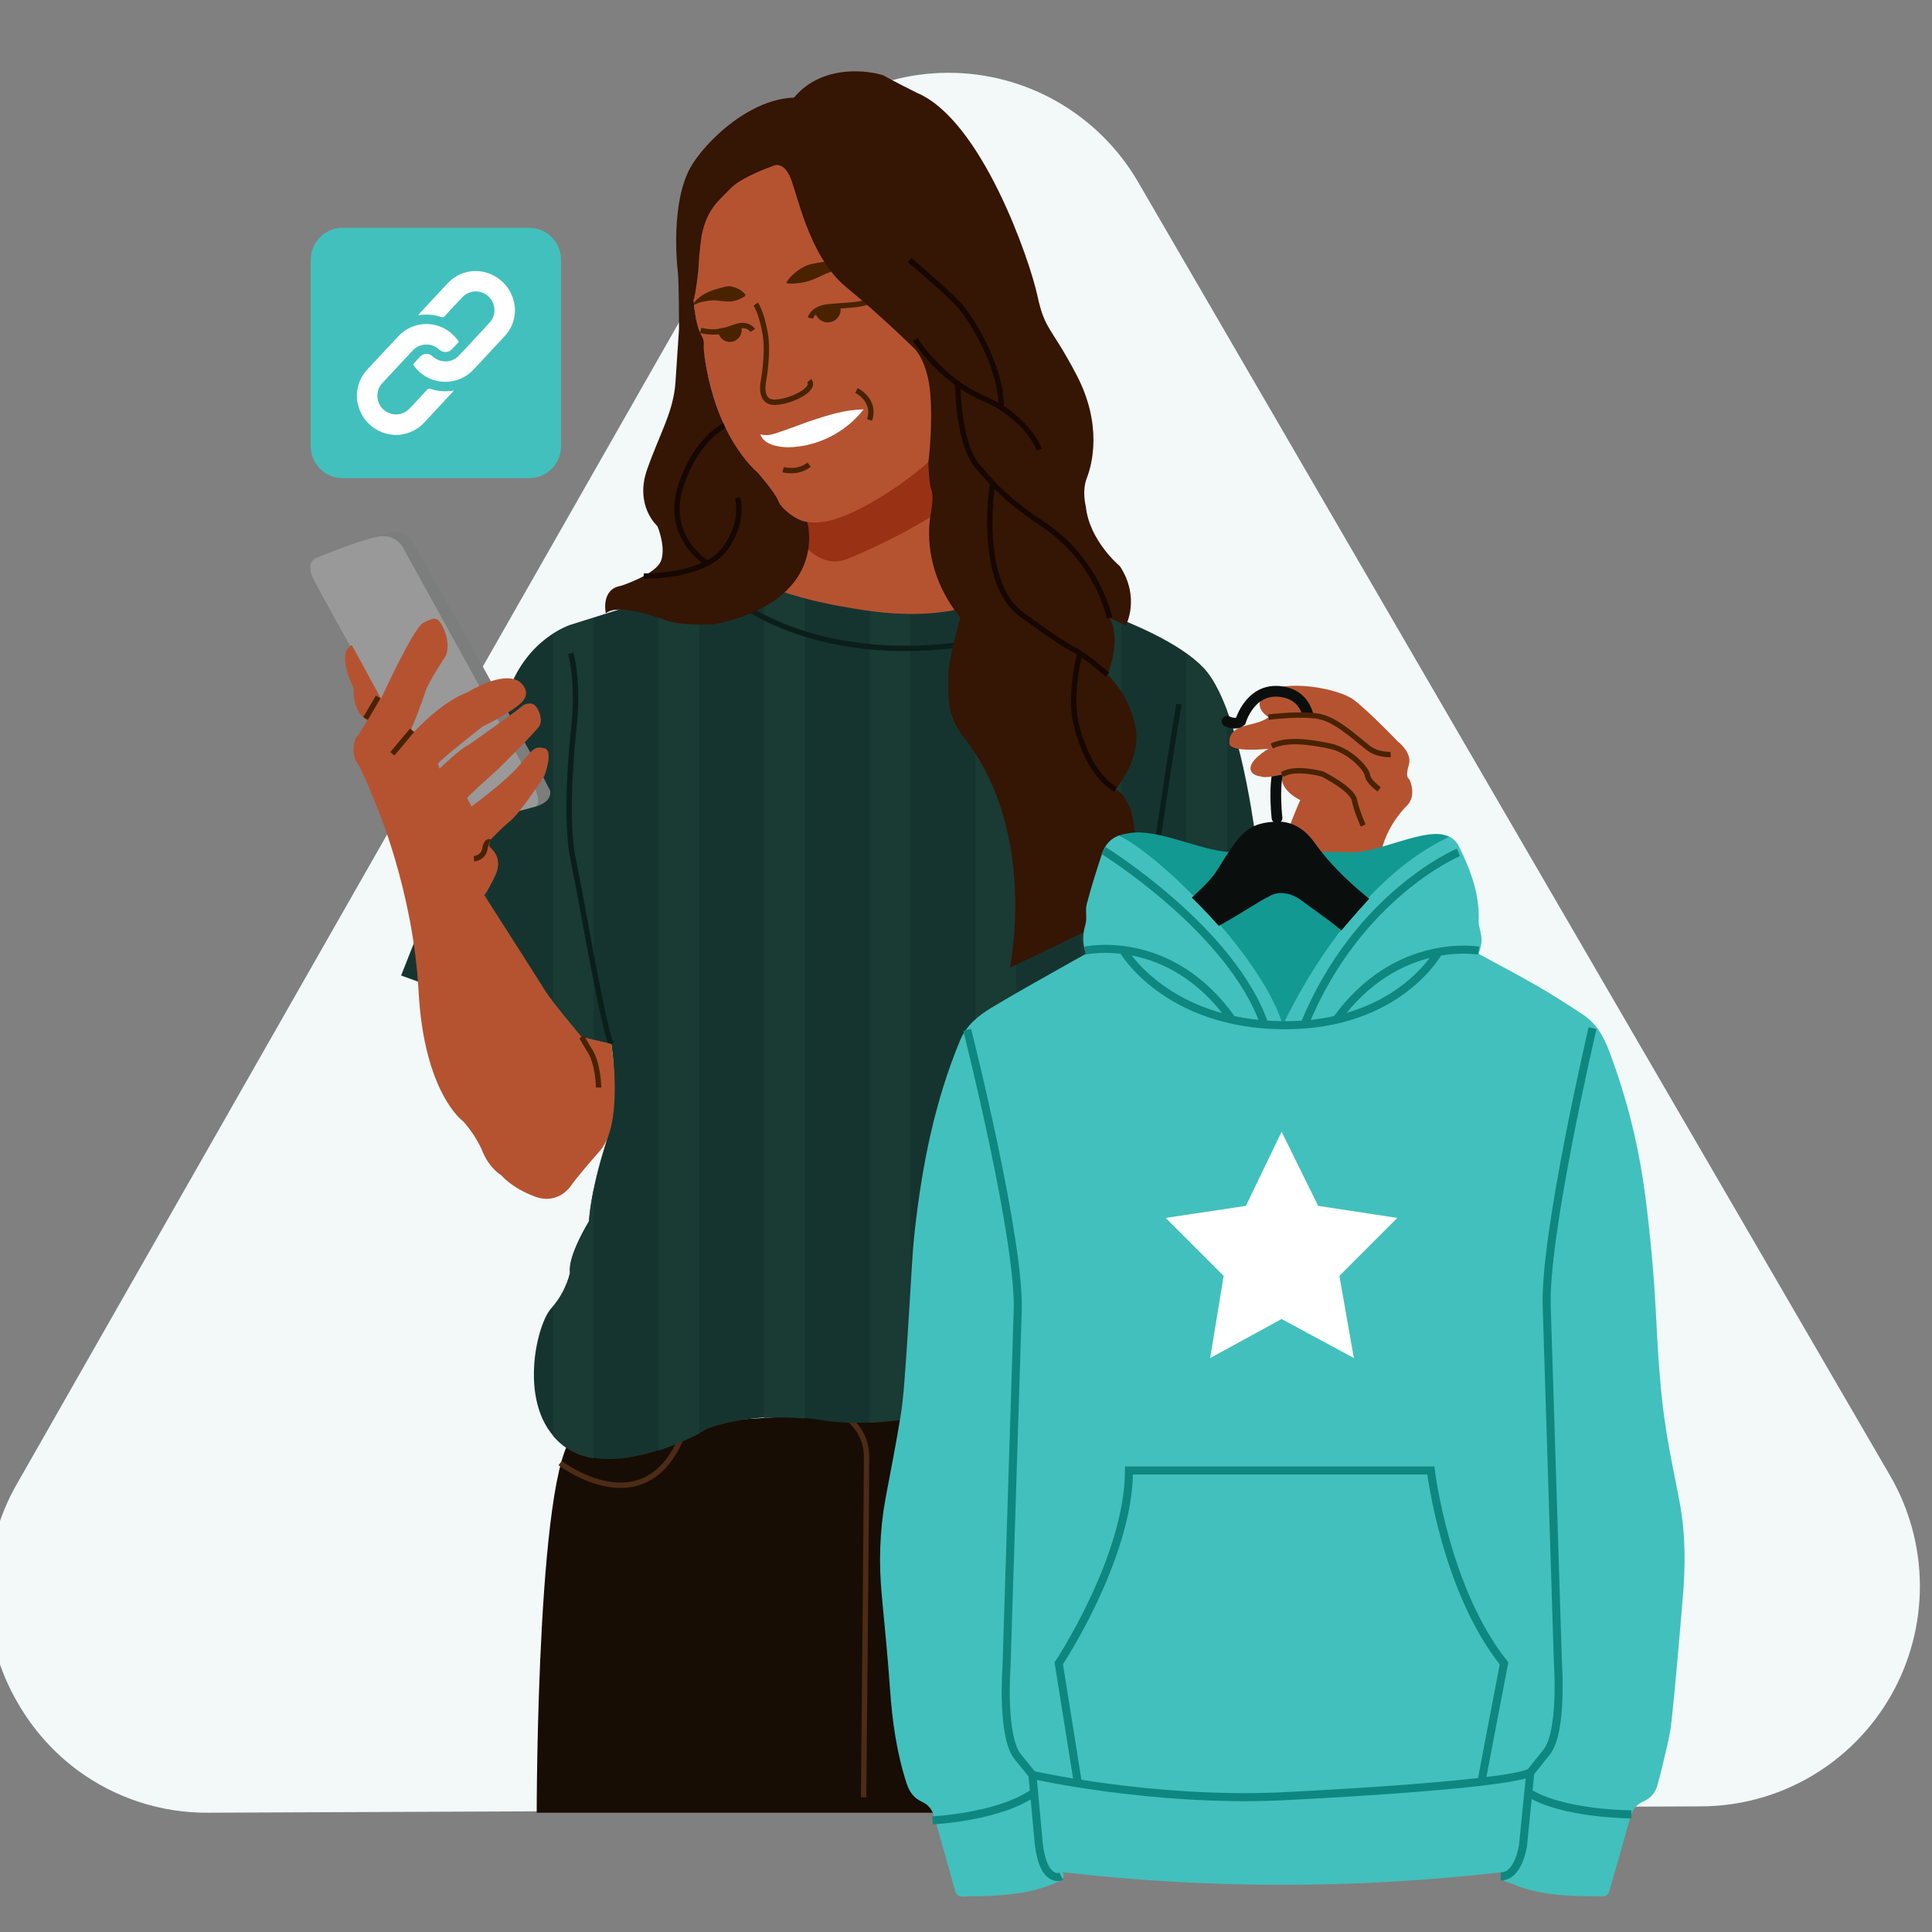 <svg width="180" height="180" viewBox="0 0 180 180" fill="none" xmlns="http://www.w3.org/2000/svg">
<rect x="0" y="0" width="180" height="180" fill="#808080" stroke="none"/>
<g clip-path="url(#clip0_2_29421)">
<path d="M49.295 21.226H31.925C30.28 21.226 28.948 22.558 28.948 24.203V41.573C28.948 43.217 30.28 44.55 31.925 44.55H49.295C50.939 44.55 52.272 43.217 52.272 41.573V24.203C52.272 22.558 50.939 21.226 49.295 21.226Z" fill="#42C0BD"/>
<path d="M33.244 36.693C33.272 36.511 33.292 36.328 33.329 36.148C33.455 35.517 33.754 34.934 34.193 34.464C35.169 33.412 36.139 32.354 37.129 31.315C38.467 29.88 40.714 29.802 42.149 31.14C42.184 31.173 42.219 31.207 42.253 31.241C42.413 31.397 42.548 31.578 42.697 31.745C42.743 31.782 42.751 31.848 42.715 31.895C42.708 31.903 42.7 31.911 42.69 31.917C42.503 32.11 42.325 32.311 42.139 32.505C41.833 32.857 41.299 32.894 40.947 32.587C40.941 32.583 40.936 32.578 40.93 32.573C40.611 32.279 40.197 32.11 39.764 32.098C39.248 32.085 38.754 32.303 38.414 32.691C37.757 33.4 37.099 34.108 36.439 34.814C36.169 35.103 35.896 35.389 35.631 35.682C34.973 36.381 35.006 37.48 35.704 38.138C35.859 38.284 36.039 38.4 36.236 38.481C36.876 38.751 37.615 38.606 38.105 38.115C38.683 37.52 39.243 36.907 39.805 36.297C39.869 36.205 39.991 36.172 40.092 36.22C40.726 36.44 41.404 36.507 42.069 36.415C42.129 36.407 42.19 36.403 42.284 36.393C42.224 36.462 42.189 36.505 42.151 36.546C41.299 37.461 40.443 38.372 39.597 39.291C39.032 39.936 38.255 40.357 37.406 40.479C37.383 40.485 37.36 40.493 37.338 40.503L36.694 40.526C36.667 40.517 36.64 40.509 36.612 40.504C35.172 40.388 33.936 39.431 33.463 38.066C33.383 37.828 33.318 37.584 33.267 37.337L33.244 36.693Z" fill="white"/>
<path d="M38.94 29.37C38.995 29.309 39.023 29.275 39.052 29.243C39.93 28.301 40.809 27.358 41.687 26.415C42.361 25.669 43.32 25.245 44.325 25.249C46.04 25.271 47.515 26.468 47.89 28.141C48.149 29.299 47.807 30.509 46.98 31.359C46.032 32.384 45.075 33.399 44.128 34.425C42.777 35.881 40.501 35.967 39.044 34.616C38.851 34.437 38.677 34.236 38.528 34.019C38.508 33.992 38.491 33.963 38.49 33.962C38.713 33.685 38.949 33.419 39.199 33.166C39.511 32.892 39.981 32.9 40.284 33.184C40.623 33.501 41.071 33.674 41.535 33.668C41.981 33.667 42.407 33.486 42.716 33.166C43.081 32.792 43.432 32.406 43.788 32.024C44.384 31.385 44.983 30.749 45.574 30.105C46.243 29.42 46.23 28.321 45.544 27.651C45.468 27.577 45.386 27.51 45.298 27.451C44.623 26.988 43.716 27.068 43.132 27.641C42.544 28.24 41.98 28.862 41.41 29.478C41.352 29.563 41.242 29.593 41.149 29.55C40.501 29.324 39.809 29.257 39.13 29.354C39.078 29.361 39.026 29.363 38.94 29.37Z" fill="white"/>
<path d="M176.089 137.469L106.033 16.956C104.226 13.848 101.635 11.271 98.52 9.485C95.405 7.699 91.877 6.767 88.289 6.782C84.701 6.797 81.18 7.759 78.081 9.572C74.981 11.384 72.412 13.983 70.631 17.107L1.599 138.212C-0.203 141.329 -1.144 144.871 -1.129 148.474C-1.113 152.076 -0.142 155.61 1.686 158.712C3.086 161.135 4.964 163.247 7.206 164.917C10.744 167.533 15.034 168.926 19.43 168.886L158.519 168.294C162.106 168.278 165.627 167.316 168.727 165.503C171.826 163.691 174.395 161.092 176.176 157.968C177.957 154.844 178.886 151.305 178.871 147.707C178.856 144.108 177.896 140.577 176.089 137.469Z" fill="#F2F9F8"/>
<path d="M69.924 54.777C69.924 54.777 75.304 52.527 73.739 45.874C73.739 45.874 78.043 47.342 87.826 39.809C87.826 39.809 90.174 56.342 93.5 58.005C93.5 58.005 73.446 60.745 69.924 54.777Z" fill="#B55331"/>
<path d="M73.312 48.398C73.312 48.398 75.57 53.423 78.92 52.083C82.27 50.743 87.456 48.103 90.508 45.423C93.561 42.743 90.508 38.797 90.508 38.797L73.312 48.398Z" fill="#993114"/>
<path d="M50.003 168.887C50.003 168.887 50.003 134.231 53.885 133.513C60.255 132.333 107.556 130.234 107.556 130.234V168.887H50.003Z" fill="#170D05"/>
<path d="M52.19 136.312C52.19 136.312 61.59 143.53 64.407 130.983" stroke="#4D2B14" stroke-width="0.5" stroke-miterlimit="10"/>
<path d="M76.914 130.983C76.914 130.983 80.736 132.112 80.736 135.724C80.736 139.335 80.46 167.447 80.46 167.447" stroke="#4D2B14" stroke-width="0.5" stroke-miterlimit="10"/>
<path d="M37.371 90.887C37.371 90.887 53.957 96.952 56.951 97.26C56.951 97.26 57.812 102.174 56.383 106.704C54.954 111.235 54.878 113.768 54.878 113.768C54.878 113.768 52.881 116.993 53.111 118.529C53.111 118.529 52.805 120.295 51.346 121.907C49.887 123.52 48.044 131.735 52.805 134.883C57.566 138.032 65.884 133.118 65.884 133.118C65.884 133.118 70.312 131.275 76.838 132.35C83.365 133.425 94.959 129.893 94.959 129.893L107.556 130.234L117.764 84.975C117.764 84.975 116.458 66.7 112.082 62.17C107.705 57.639 94.345 54.491 94.345 54.491C94.345 54.491 90.464 58.331 80.657 56.872C70.849 55.413 69.101 53.186 69.101 53.186L53.189 58.2C53.189 58.2 48.889 59.482 47.2 64.934C45.51 70.385 37.371 90.887 37.371 90.887Z" fill="#16342F"/>
<path d="M41.685 79.908V92.481C42.835 92.888 44.132 93.344 45.48 93.809V69.899C44.39 72.866 43.005 76.498 41.685 79.908Z" fill="#1A3A34"/>
<path d="M55.315 57.574L53.187 58.244C53.187 58.244 52.475 58.462 51.521 59.078V95.829C52.98 96.295 54.298 96.692 55.315 96.958L55.315 57.574Z" fill="#1A3A34"/>
<path d="M54.877 113.812C54.877 113.812 52.88 117.037 53.111 118.573C53.111 118.573 52.818 120.185 51.521 121.735V133.762C51.885 134.195 52.3 134.594 52.804 134.927C53.565 135.432 54.419 135.727 55.315 135.871V110.8C54.911 112.757 54.877 113.812 54.877 113.812Z" fill="#1A3A34"/>
<path d="M61.355 55.67V135.151C62.975 134.626 64.353 133.972 65.149 133.56V54.475L61.355 55.67Z" fill="#1A3A34"/>
<path d="M71.19 54.521V132.112C72.314 132.037 73.589 132.038 74.984 132.164V55.794C73.299 55.356 72.07 54.913 71.19 54.521Z" fill="#1A3A34"/>
<path d="M81.024 56.96V132.561C82.264 132.499 83.55 132.362 84.818 132.181V57.235C83.669 57.231 82.41 57.15 81.024 56.96Z" fill="#1A3A34"/>
<path d="M94.344 54.535C94.344 54.535 93.271 55.581 90.859 56.374V131.018C92.676 130.589 94.067 130.197 94.653 130.027V54.611C94.455 54.561 94.344 54.535 94.344 54.535Z" fill="#1A3A34"/>
<path d="M100.694 56.377V130.092L104.488 130.195V57.77C103.206 57.25 101.911 56.784 100.694 56.377Z" fill="#1A3A34"/>
<path d="M112.081 62.214C111.646 61.763 111.119 61.328 110.529 60.906V117.093L114.323 100.271V66.254C113.685 64.538 112.943 63.106 112.081 62.214Z" fill="#1A3A34"/>
<path d="M67.711 55.279C67.711 55.279 76.592 63.679 95.028 58.981" stroke="#0B1E1A" stroke-width="0.5" stroke-miterlimit="10"/>
<path d="M53.173 60.861C53.173 60.861 53.956 63.394 53.458 67.878C52.959 72.363 52.84 77.559 53.398 80.051C53.956 82.542 56.173 95.748 56.951 97.26" stroke="#0B1E1A" stroke-width="0.5" stroke-miterlimit="10"/>
<path d="M109.834 65.601C109.834 65.601 106.915 83.111 106.702 88.735" stroke="#0B1E1A" stroke-width="0.5" stroke-miterlimit="10"/>
<path d="M31.18 51.303L36.552 49.58C36.552 49.58 37.52 49.344 38.185 50.138C38.851 50.932 49.814 70.842 49.814 70.842L51.251 73.653C51.251 73.653 51.559 74.701 49.841 75.164L36.447 51.061L31.18 51.303Z" fill="#7C7D7D"/>
<path d="M44.892 76.497L49.841 75.164C49.841 75.164 50.603 74.973 49.705 73.177C48.807 71.38 37.593 51.103 37.593 51.103C37.593 51.103 36.94 49.626 35.089 50.024C33.239 50.423 29.619 51.92 29.619 51.92C29.619 51.92 28.339 52.165 29.21 53.961C30.081 55.757 41.407 75.846 41.652 76.208C42.384 77.287 44.892 76.497 44.892 76.497Z" fill="#999999"/>
<path d="M71.614 14.134C67.336 15.964 64.682 20.293 64.603 24.946C64.573 26.734 64.599 28.564 64.78 29.474C65.203 31.584 65.361 31.32 65.466 32.323C65.571 33.325 66.732 40.818 70.267 43.878C70.267 43.878 71.903 45.672 72.272 46.305C72.642 46.938 73.75 49.312 77.232 48.521C80.715 47.729 87.098 43.245 88.629 40.659C90.159 38.074 89.315 18.024 79.923 14.172C76.695 12.848 73.896 13.158 71.614 14.134Z" fill="#B55331"/>
<path d="M71.979 15.48C71.979 15.48 69.06 16.483 68.035 17.58C67.011 18.677 65.896 19.372 65.365 21.951C65.365 21.951 65.132 23.662 65.109 24.402C65.076 25.457 64.787 27.422 64.628 27.932C64.628 27.932 64.725 30.199 65.383 31.315C65.383 31.315 65.621 31.675 65.566 32.174C65.525 32.547 65.723 34.469 66.474 36.966C67.07 38.947 67.939 40.846 69.188 42.496C69.611 43.057 70.093 43.61 70.614 44.062C70.614 44.062 72.181 45.859 72.511 46.663C72.841 47.468 74.317 48.578 75.209 48.627C75.209 48.627 77.381 55.931 66.481 58.181C66.481 58.181 63.555 58.327 62.128 57.815C60.701 57.303 57.556 56.242 56.44 57.139C56.44 57.139 55.947 54.871 57.867 54.578C57.867 54.578 61.141 53.517 61.597 52.219C62.055 50.92 61.25 49.018 61.25 49.018C61.25 49.018 59.092 47.135 60.299 43.715C61.506 40.294 62.75 38.356 62.933 35.594C63.115 32.833 63.262 30.656 63.262 30.656C63.262 30.656 63.262 26.176 63.152 25.316C63.042 24.456 62.53 18.933 64.286 15.678C65.515 13.398 70.194 8.6 74.948 9.13L71.979 15.48Z" fill="#351504"/>
<path d="M59.971 53.673C59.971 53.673 65.532 53.781 67.489 51.189C69.447 48.596 68.706 46.374 68.706 46.374" stroke="#160800" stroke-width="0.5" stroke-miterlimit="10"/>
<path d="M65.884 52.476C65.884 52.476 61.806 50.012 63.469 45.144C64.956 40.79 67.494 39.661 67.494 39.661" stroke="#160800" stroke-width="0.5" stroke-miterlimit="10"/>
<path d="M70.412 28.332C70.412 28.332 70.918 29.036 71.276 30.984C71.629 32.905 71.119 35.554 71.119 35.554C71.119 35.554 70.687 37.502 72.179 37.478C73.656 37.454 76.064 36.261 75.385 35.476" stroke="#492300" stroke-width="0.5" stroke-miterlimit="10"/>
<path d="M80.633 24.748C79.392 24.643 78.167 25.045 77.017 25.467C76.158 25.859 75.354 26.307 74.378 26.373C74.056 26.422 73.719 26.448 73.343 26.41L73.28 26.287C73.683 25.661 74.221 25.248 74.797 24.91C75.379 24.574 76.069 24.514 76.725 24.401C78.026 24.174 79.44 24.087 80.681 24.618C80.681 24.618 80.633 24.748 80.633 24.748Z" fill="#492300"/>
<path d="M64.605 28.285C65.129 27.538 66.017 27.123 66.878 26.9C67.313 26.782 67.764 26.596 68.211 26.704C68.651 26.814 69.08 27.005 69.44 27.438L69.421 27.574C69.188 27.746 68.975 27.845 68.767 27.918C67.789 28.353 66.974 27.814 65.848 28.047C65.458 28.091 65.064 28.196 64.707 28.379L64.605 28.285Z" fill="#492300"/>
<path d="M70.844 40.461C71.68 40.715 72.397 40.297 73.165 40.068C73.165 40.068 75.425 39.244 75.425 39.244C77.077 38.701 78.654 38.169 80.46 38.145C78.753 40.312 76.158 41.628 73.396 41.675C72.507 41.645 71.161 41.445 70.844 40.461Z" fill="white"/>
<path d="M79.793 36.379C79.793 36.379 81.638 37.282 81.01 39.127" stroke="#492300" stroke-width="0.5" stroke-miterlimit="10"/>
<path d="M72.957 43.759C72.957 43.759 74.313 44.151 75.385 43.288" stroke="#492300" stroke-width="0.5" stroke-miterlimit="10"/>
<path d="M75.503 29.641C75.503 29.641 75.646 28.996 76.588 28.698C77.531 28.401 80.534 28.578 81.14 27.919" stroke="#492300" stroke-width="0.5" stroke-miterlimit="10"/>
<path d="M70.141 30.782C70.141 30.782 69.728 30.167 68.843 30.365C67.959 30.564 67.043 31.215 65.282 30.782" stroke="#492300" stroke-width="0.5" stroke-miterlimit="10"/>
<path d="M71.979 15.48C71.979 15.48 72.822 14.928 73.537 16.324C74.251 17.72 75.257 23.791 78.796 26.713C82.335 29.635 85.271 32.557 85.271 32.557C85.271 32.557 86.458 33.758 86.685 36.81C86.913 39.861 86.495 43.045 86.495 43.045C86.495 43.045 86.528 44.926 86.753 45.543C86.978 46.16 86.853 47.069 86.753 47.653C86.653 48.237 85.646 52.783 89.477 57.555C89.477 57.555 88.308 61.548 88.341 63.204C88.373 64.859 88.146 66.645 89.867 68.788C91.588 70.93 96.035 77.764 94.12 90.15L106.067 84.387C106.067 84.387 106.034 77.05 105.256 75.2C105.256 75.2 104.704 73.869 103.924 73.544C103.924 73.544 106.424 70.719 105.775 67.635C105.126 64.551 103.177 62.863 103.177 62.863C103.177 62.863 104.541 59.616 103.372 57.571L104.898 58.253C104.898 58.253 106.262 55.71 104.346 52.761C104.346 52.761 101.489 50.396 101.164 47.182C101.164 47.182 100.775 45.754 101.262 44.52C101.749 43.286 102.723 39.586 100.321 34.975C97.918 30.365 97.366 30.852 96.652 27.541C95.938 24.23 91.458 11.179 85.419 8.646C85.419 8.646 82.822 7.348 82.432 7.088C82.043 6.828 76.816 5.497 73.862 9.231L71.979 15.48Z" fill="#351504"/>
<path d="M84.744 24.226C84.744 24.226 88.064 27.022 89.236 28.287C90.859 30.039 93.405 34.739 93.266 37.965" stroke="#160800" stroke-width="0.5" stroke-miterlimit="10"/>
<path d="M96.836 41.887C96.836 41.887 95.726 38.869 91.667 37.134C87.608 35.399 85.271 31.634 85.271 31.634" stroke="#160800" stroke-width="0.5" stroke-miterlimit="10"/>
<path d="M89.234 35.864C89.234 35.864 89.261 41.297 91.054 43.414C92.847 45.53 94.152 46.825 97.149 48.826C102.366 52.31 103.372 57.571 103.372 57.571" stroke="#160800" stroke-width="0.5" stroke-miterlimit="10"/>
<path d="M92.459 45.144C92.459 45.144 91.043 54.134 95.102 57.187C95.102 57.187 98.651 59.824 99.855 60.414C101.151 61.049 103.178 62.863 103.178 62.863" stroke="#160800" stroke-width="0.5" stroke-miterlimit="10"/>
<path d="M100.621 60.861C100.621 60.861 99.569 64.648 100.281 67.542C100.755 69.468 101.848 72.335 103.924 73.544" stroke="#160800" stroke-width="0.5" stroke-miterlimit="10"/>
<path d="M78.299 28.61C78.426 29.26 78.004 29.889 77.354 30.016C76.704 30.144 76.075 29.72 75.948 29.071C75.821 28.422 76.474 28.722 77.124 28.595C77.773 28.468 78.172 27.961 78.299 28.61Z" fill="#492300"/>
<path d="M69.08 30.549C69.196 31.144 68.809 31.721 68.214 31.837C67.619 31.954 67.043 31.566 66.926 30.971C66.809 30.376 67.408 30.651 68.003 30.535C68.598 30.418 68.963 29.954 69.08 30.549Z" fill="#492300"/>
<path d="M54.191 96.604L56.951 97.26C56.951 97.26 58.169 104.639 55.882 107.235C53.595 109.83 53.235 110.421 53.235 110.421C53.235 110.421 52.053 112.323 49.817 111.475C47.581 110.627 46.708 109.496 46.708 109.496C46.708 109.496 45.628 108.905 44.959 107.286C44.291 105.667 43.135 104.459 43.135 104.459C43.135 104.459 39.511 101.863 38.997 92.354C38.483 82.845 35.014 74.955 35.014 74.955C35.014 74.955 33.78 71.768 33.241 71.023C32.701 70.278 33.009 68.839 33.241 68.633C33.471 68.427 34.217 67.117 34.217 67.117C34.217 67.117 32.872 66.551 32.941 64.084C32.941 64.084 31.262 60.923 32.778 60.101L35.502 65.086C35.502 65.086 38.509 58.533 39.408 58.045C40.308 57.556 40.693 57.479 41.053 58.045C41.413 58.61 41.953 59.844 41.568 61.051C41.568 61.051 39.922 63.519 39.64 64.418C39.357 65.318 38.483 67.631 38.381 67.734C38.278 67.836 38.355 68.222 38.638 68.119C38.638 68.119 41.156 65.369 43.52 64.521C43.52 64.521 46.784 62.439 48.378 63.493C48.378 63.493 49.457 64.264 48.789 65.215C48.121 66.166 44.934 67.708 44.934 67.708C44.934 67.708 40.873 70.895 40.822 71.152L40.95 71.614C40.95 71.614 42.852 69.764 43.649 69.404C43.649 69.404 48.327 66.114 48.558 65.857C48.789 65.6 49.457 65.369 49.843 65.729C50.228 66.089 50.588 67.065 50.254 67.631C49.92 68.196 46.424 71.64 46.424 71.64C46.424 71.64 43.675 74.107 43.52 74.338L43.932 75.135C43.932 75.135 47.17 72.771 48.429 71.254C49.688 69.738 49.817 69.507 50.717 69.713C51.616 69.918 50.717 72.282 50.717 72.282C50.717 72.282 48.506 75.701 47.53 76.497C46.553 77.294 45.654 78.296 45.654 78.296C45.654 78.296 45.525 78.811 45.628 78.913C45.73 79.016 46.913 79.89 46.168 81.509C45.422 83.128 45.114 83.385 45.114 83.385C45.114 83.385 49.996 91.018 50.742 92.226C51.488 93.433 54.191 96.604 54.191 96.604Z" fill="#B55331"/>
<path d="M36.552 70.233L38.389 68.043" stroke="#492300" stroke-width="0.5" stroke-miterlimit="10"/>
<path d="M34.06 66.934L35.233 64.936" stroke="#492300" stroke-width="0.5" stroke-miterlimit="10"/>
<path d="M44.159 80.009C44.159 80.009 45.038 79.951 45.18 79.061C45.299 78.312 45.625 78.428 45.625 78.428" stroke="#492300" stroke-width="0.5" stroke-miterlimit="10"/>
<path d="M55.77 101.318C55.77 101.318 55.748 98.961 54.849 97.722L54.191 96.603" stroke="#492300" stroke-width="0.5" stroke-miterlimit="10"/>
<path d="M118.184 66.814C118.184 66.814 116.417 65.783 118.043 64.516C119.668 63.248 124.695 64.115 126.131 65.204C127.567 66.294 130.241 69.091 130.241 69.091C130.241 69.091 131.603 70.107 131.256 71.27C130.91 72.434 131.221 72.484 131.313 72.632C131.404 72.781 131.974 74.167 131.082 75.059C130.191 75.95 127.765 78.847 128.78 82.635C128.78 82.635 130.018 84.591 127.369 84.615C124.719 84.64 119.371 85.21 119.371 85.21C119.371 85.21 117.702 83.308 119.446 78.772C121.189 74.236 121.154 74.549 121.154 74.549C121.154 74.549 119.109 73.611 119.471 72.162C119.471 72.162 117.044 72.781 116.574 71.865C116.103 70.948 118.184 69.76 118.184 69.76C118.184 69.76 114.617 70.156 114.544 69.265C114.469 68.374 114.989 67.829 116.425 67.507C117.862 67.185 118.184 66.814 118.184 66.814Z" fill="#B55331"/>
<path d="M114.323 67.203C114.323 67.203 115.127 67.597 115.578 67.203C115.578 67.203 116.556 63.769 119.732 64.506C122.314 65.105 122.035 68.16 122.035 68.16C122.035 68.16 122.128 69.976 119.832 70.713C118.404 71.171 118.975 76.201 118.975 76.201" stroke="#0A0F0E" stroke-miterlimit="10" stroke-linecap="round"/>
<path d="M118.184 66.814C118.184 66.814 122.44 66.091 124.802 67.349C124.802 67.349 121.224 71.763 119.471 72.162C117.716 72.56 117.487 72.343 117.487 72.343L118.975 69.633L118.184 66.814Z" fill="#B55331"/>
<path d="M127.006 76.906C127.006 76.906 126.403 75.6 126.189 74.548C125.976 73.497 123.207 72.112 123.207 72.112C123.207 72.112 120.635 71.394 119.471 72.162" stroke="#492300" stroke-width="0.5" stroke-miterlimit="10"/>
<path d="M128.498 73.544C128.498 73.544 127.467 72.823 127.397 72.219C127.326 71.616 125.727 69.879 123.881 69.504C122.035 69.13 119.975 68.81 118.484 69.504" stroke="#492300" stroke-width="0.5" stroke-miterlimit="10"/>
<path d="M129.562 70.301C129.562 70.301 128.604 70.337 127.823 69.911C127.041 69.485 124.857 67.201 123.056 66.782C121.396 66.396 118.183 66.814 118.183 66.814" stroke="#492300" stroke-width="0.5" stroke-miterlimit="10"/>
<path d="M116.914 114.171L107.911 115.525L114.416 122.03L112.908 131.244L120.922 126.867L129.03 131.244L127.403 122.03L133.909 115.525L125.022 114.171L120.922 105.852L116.914 114.171Z" fill="white"/>
<path d="M156.492 139.962C156.079 137.804 155.618 135.653 155.264 133.485C154.647 129.708 154.463 125.893 154.262 122.075C154.078 118.561 153.751 115.051 153.304 111.562C152.707 106.893 151.591 102.331 149.916 97.915C149.406 96.573 148.733 95.359 147.512 94.553C146.142 93.647 144.765 92.751 143.343 91.931C141.508 90.87 139.628 89.884 137.776 88.874C138.113 87.691 138.113 87.553 137.797 86.215C137.762 86.062 137.762 85.896 137.766 85.737C137.852 83.282 137.006 81.068 135.952 78.914C135.74 78.485 135.445 78.16 135.06 77.963C123.965 82.296 119.914 92.36 119.914 92.36C118.835 86.391 109.089 80.435 104.278 77.828C103.512 78.104 102.96 78.665 102.665 79.557C102.155 81.106 101.659 82.666 101.247 84.243C101.09 84.845 101.299 85.543 101.125 86.135C100.855 87.062 100.834 87.933 101.181 88.864C100.744 89.106 100.324 89.334 99.908 89.569C97.383 91.008 94.83 92.402 92.344 93.903C91.129 94.636 90.026 95.542 89.447 96.936C87.082 102.622 85.906 108.591 85.226 114.67C84.973 116.936 84.893 119.219 84.744 121.494C84.615 123.428 84.512 125.361 84.366 127.291C84.251 128.806 84.161 130.327 83.922 131.825C83.505 134.429 82.985 137.013 82.503 139.606C81.952 142.598 81.868 145.611 82.153 148.636C82.427 151.545 82.719 154.454 82.92 157.369C83.128 160.354 83.537 163.29 84.463 166.146C84.724 166.95 85.153 167.541 85.909 167.876C86.53 168.153 86.86 168.633 87.037 169.259C87.671 171.507 88.337 173.748 88.937 176.007C89.086 176.567 89.312 176.757 89.88 176.692C90.397 176.633 90.925 176.685 91.445 176.667C93.821 176.588 96.172 176.387 98.385 175.405C98.853 175.198 99.273 175.022 99.009 174.43C112.665 175.993 126.272 176 139.958 174.426C139.732 174.955 139.982 175.204 140.461 175.357C140.898 175.495 141.314 175.702 141.751 175.848C144.272 176.667 146.884 176.682 149.496 176.671C149.642 176.671 149.871 176.405 149.922 176.221C150.589 173.939 151.234 171.65 151.872 169.36C152.062 168.668 152.409 168.139 153.093 167.842C153.79 167.537 154.255 167.012 154.435 166.25C154.546 165.783 154.702 165.331 154.803 164.864C155.125 163.404 155.555 161.959 155.718 160.482C156.138 156.622 156.45 152.752 156.78 148.882C157.033 145.901 157.05 142.923 156.485 139.97L156.492 139.962Z" fill="#42C0BD"/>
<path d="M116.077 112.348L108.601 113.472L114.003 118.874L112.75 126.525L119.405 122.891L126.137 126.525L124.787 118.874L130.189 113.472L122.81 112.348L119.405 105.44L116.077 112.348Z" fill="white"/>
<path d="M98.875 174.819C98.875 174.819 97.224 175.57 96.78 171.783L96.19 165.367C96.19 165.367 107.279 167.857 119.044 167.376C119.044 167.376 139.743 166.419 142.573 165.149L141.894 171.945C141.894 171.945 141.498 174.833 139.819 174.819" stroke="#0E8780" stroke-width="0.75" stroke-miterlimit="10"/>
<path d="M151.987 169.04C151.987 169.04 145.577 169.029 142.393 167.003" stroke="#0E8780" stroke-width="0.75" stroke-miterlimit="10"/>
<path d="M86.888 169.597C86.888 169.597 93.021 169.32 96.343 167.003" stroke="#0E8780" stroke-width="0.75" stroke-miterlimit="10"/>
<path d="M90.111 95.945C90.111 95.945 95.133 115.772 94.811 122.333L93.773 155.358C93.773 155.358 93.292 161.787 94.825 163.676L96.195 165.363" stroke="#0E8780" stroke-width="0.75" stroke-miterlimit="10"/>
<path d="M148.376 95.782C148.376 95.782 143.791 115.34 144.11 121.897L145.147 154.922C145.147 154.922 145.615 161.341 144.096 163.24L142.577 165.142" stroke="#0E8780" stroke-width="0.75" stroke-miterlimit="10"/>
<path d="M100.426 166.142L98.643 154.967C98.643 154.967 105.164 145.152 105.188 137H133.307C133.307 137 134.645 148.123 140.126 154.967L138.03 165.948" stroke="#0E8780" stroke-width="0.75" stroke-miterlimit="10"/>
<path d="M101.083 88.568C101.083 88.568 108.986 86.777 114.799 95.008" stroke="#0E8780" stroke-width="0.75" stroke-miterlimit="10"/>
<path d="M137.755 88.568C137.755 88.568 130.132 87.188 124.5 95.011" stroke="#0E8780" stroke-width="0.75" stroke-miterlimit="10"/>
<path d="M119.52 95.519C119.52 95.519 125.422 82.338 135.061 77.963C134.825 77.842 134.395 77.734 134.097 77.71C131.94 77.534 128.119 79.455 125.958 79.41C121.279 79.32 119.779 79.344 115.099 79.41C112.294 79.451 108.534 77.415 105.728 77.563C105.339 77.584 104.598 77.714 104.278 77.828C109.089 80.436 117.831 89.726 119.516 95.519H119.52Z" fill="#129992"/>
<path d="M102.811 79.237C102.811 79.237 114.749 86.631 117.805 95.447" stroke="#0E8780" stroke-width="0.75" stroke-miterlimit="10"/>
<path d="M135.876 79.41C135.876 79.41 126.498 83.345 121.527 95.454" stroke="#0E8780" stroke-width="0.75" stroke-miterlimit="10"/>
<path d="M104.671 88.578C104.671 88.578 108.66 95.429 119.515 95.519C130.372 95.609 134.097 88.575 134.097 88.575" stroke="#0E8780" stroke-width="0.75" stroke-miterlimit="10"/>
<path d="M111.033 83.631C111.033 83.631 112.72 82.147 113.308 81.211C115.517 77.697 116.11 76.547 119.298 76.548C120.792 76.647 121.815 77.586 122.464 78.499C123.803 80.381 125.464 82.01 127.248 83.476L127.562 83.734C127.562 83.734 125.758 85.714 124.984 86.684C124.984 86.684 124.065 85.921 123.19 85.314L121.065 83.754C121.065 83.754 119.517 82.658 118.176 83.555C117.532 83.808 115.856 84.99 113.55 86.261C113.55 86.261 112.228 84.764 111.033 83.631Z" fill="#0A0F0E"/>
</g>
<defs>
<clipPath id="clip0_2_29421">
<rect width="180" height="180" fill="white"/>
</clipPath>
</defs>
</svg>
